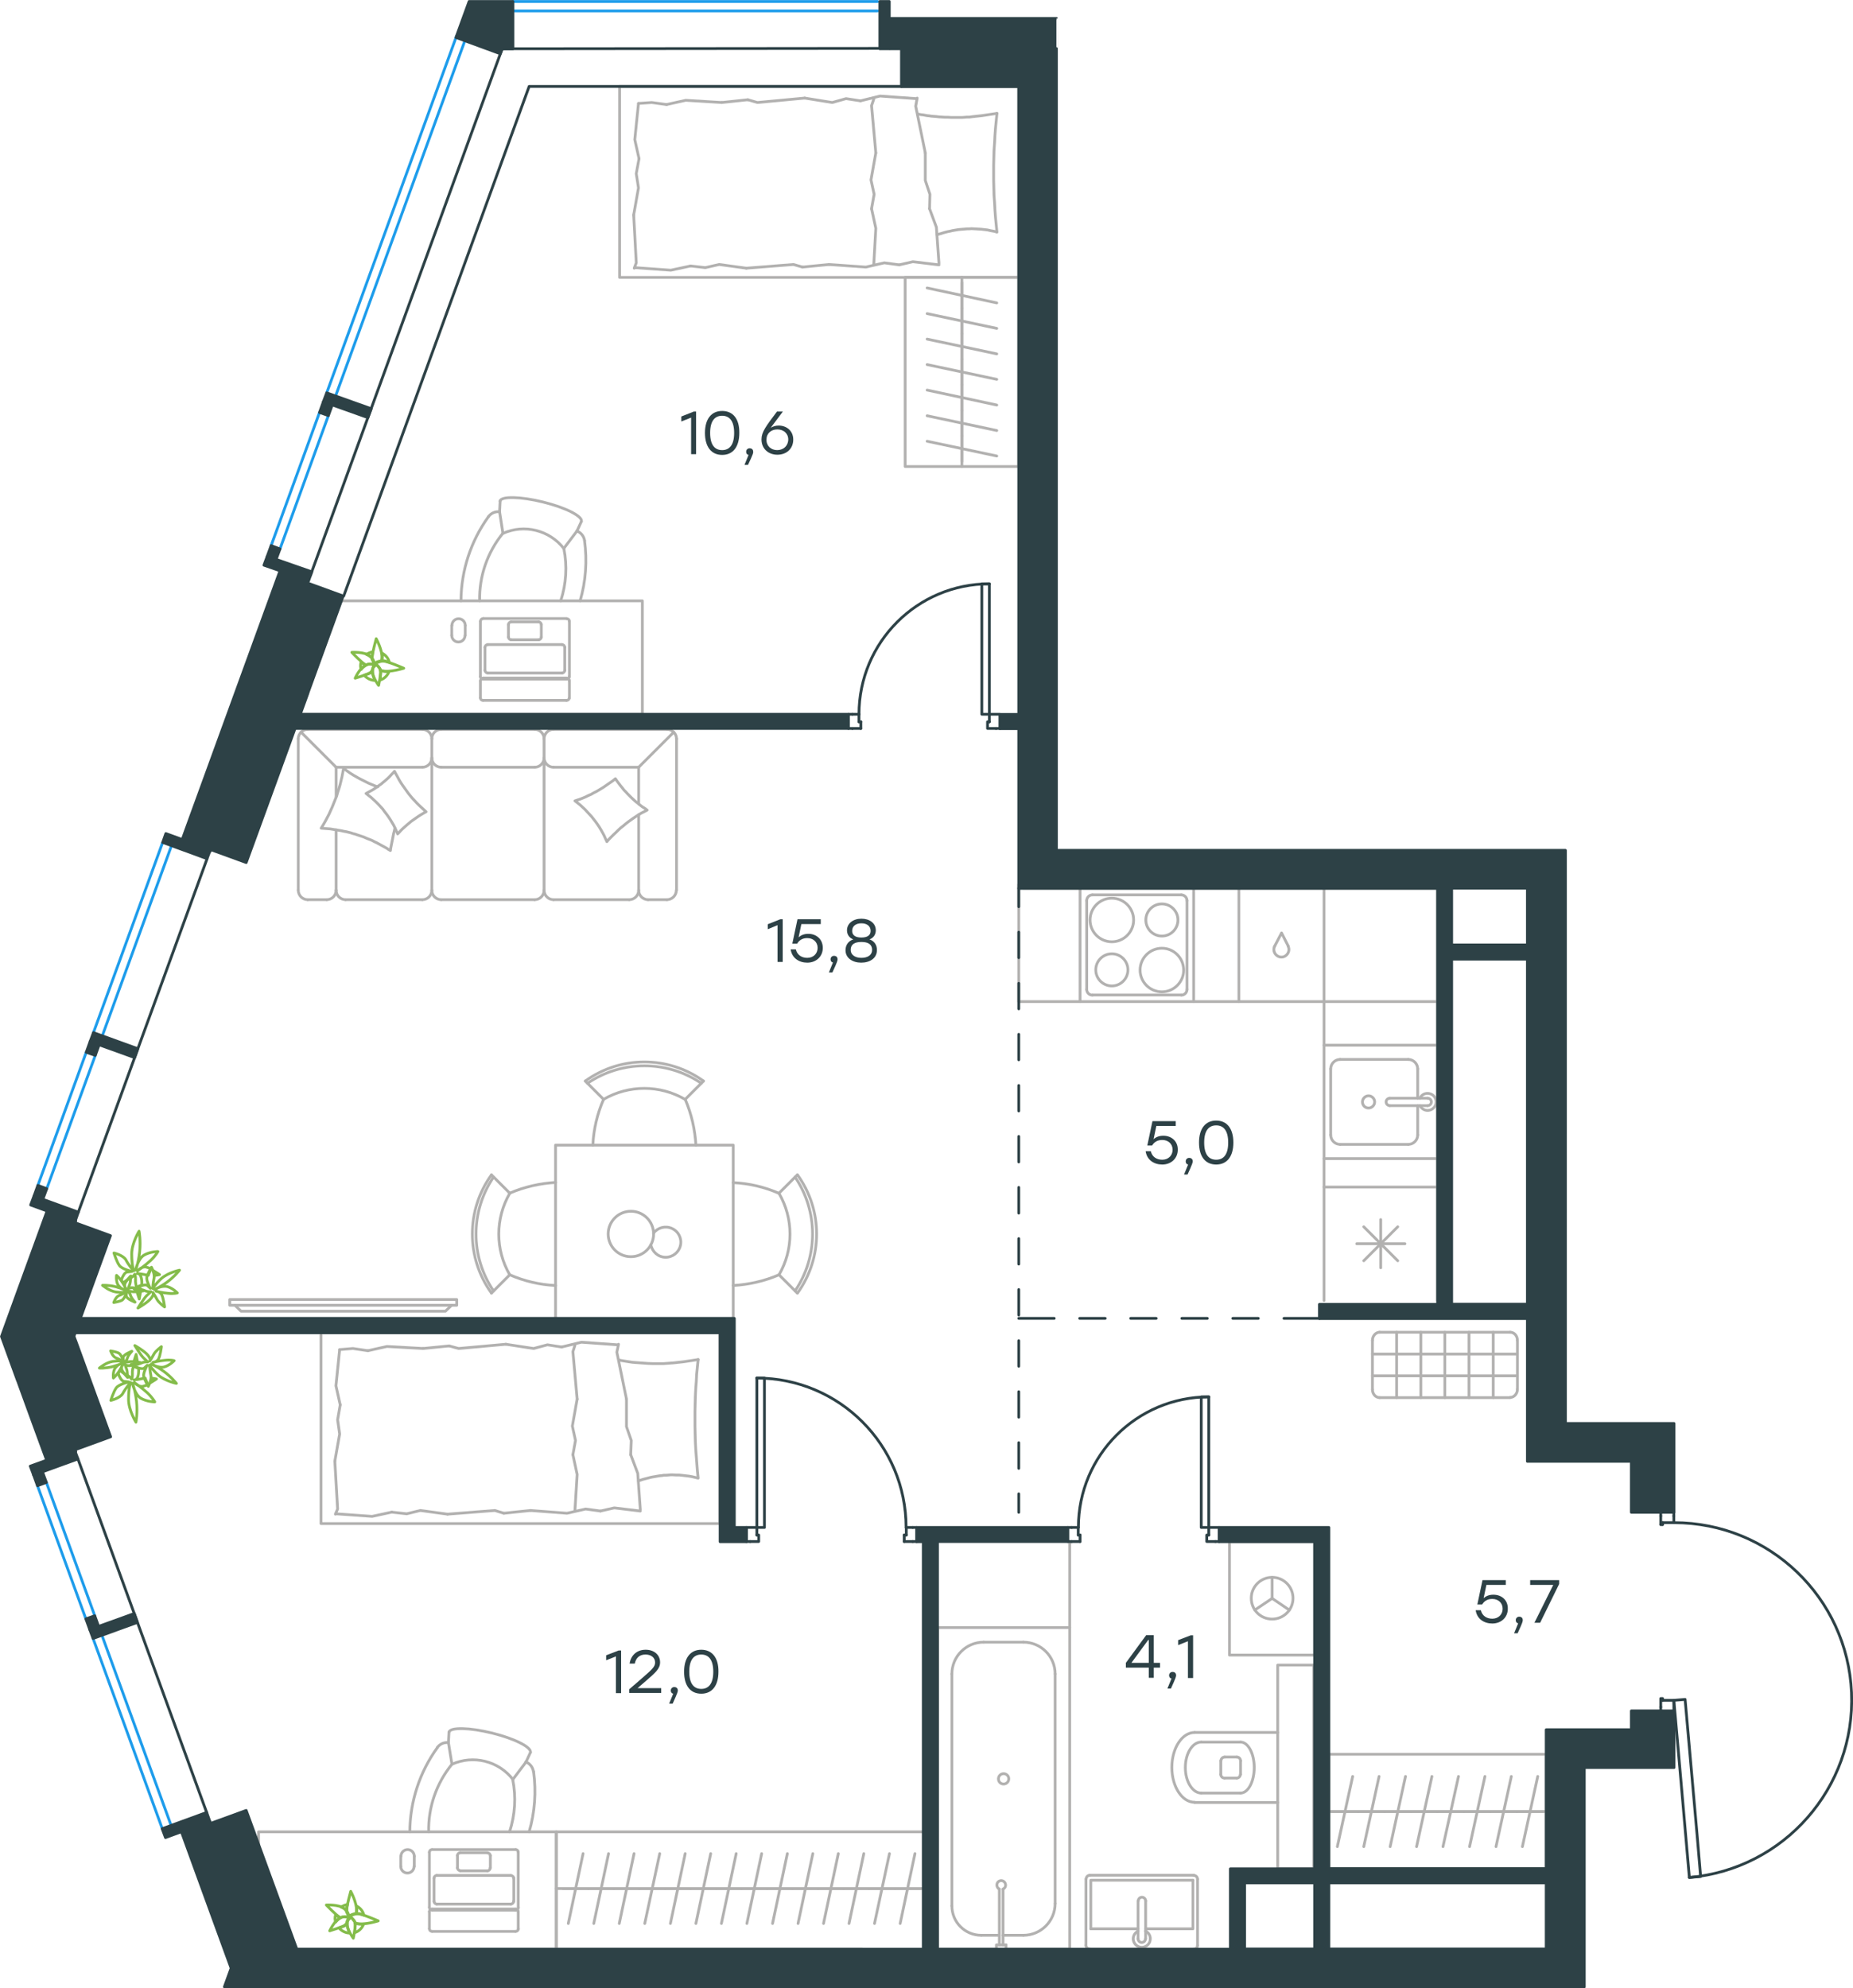 <?xml version="1.0" encoding="utf-8"?>
<!-- Generator: Adobe Illustrator 26.5.0, SVG Export Plug-In . SVG Version: 6.00 Build 0)  -->
<svg version="1.1" id="Слой_1" xmlns:xodm="http://www.corel.com/coreldraw/odm/2003"
	 xmlns="http://www.w3.org/2000/svg" xmlns:xlink="http://www.w3.org/1999/xlink" x="0px" y="0px" viewBox="0 0 1003.3 1076.5"
	 style="enable-background:new 0 0 1003.3 1076.5;" xml:space="preserve">
<style type="text/css">
	.st0{fill:none;stroke:#B2B1B0;stroke-width:1.5;stroke-linecap:round;stroke-linejoin:round;stroke-miterlimit:10;}
	.st1{fill:none;stroke:#84BC4A;stroke-width:1.5;stroke-linecap:round;stroke-linejoin:round;stroke-miterlimit:10;}
	.st2{fill:none;stroke:#2D4146;stroke-width:1.5;stroke-linecap:round;stroke-linejoin:round;stroke-miterlimit:10;}
	.st3{fill:none;stroke:#1D9CEB;stroke-width:1.5;stroke-linecap:round;stroke-linejoin:round;stroke-miterlimit:10;}
	
		.st4{fill-rule:evenodd;clip-rule:evenodd;fill:#2D4146;stroke:#2D4146;stroke-width:1.5;stroke-linecap:round;stroke-linejoin:round;stroke-miterlimit:10;}
	.st5{fill:#2D4146;}
</style>
<g id="Слой_x0020_1">
	<line class="st0" x1="579.2" y1="881.2" x2="579.2" y2="834.6"/>
	<polyline class="st0" points="698.1,871.7 688.8,865.4 679.4,871.7 	"/>
	<line class="st0" x1="688.8" y1="865.4" x2="688.8" y2="854.1"/>
	<path class="st0" d="M688.8,876.6c6.2,0,11.3-5,11.3-11.3c0-6.2-5-11.3-11.3-11.3c-6.2,0-11.3,5-11.3,11.3
		C677.5,871.6,682.5,876.6,688.8,876.6"/>
	<polyline class="st0" points="711.8,896.1 665.7,896.1 665.7,834.6 711.8,834.6 711.8,896.1 	"/>
	<path class="st0" d="M661,960.7c0,1.1,0.9,2,2,2"/>
	<path class="st0" d="M663.1,951.3c-1.1,0-2,0.9-2,2"/>
	<path class="st0" d="M669.6,962.7c1.1,0,2-0.9,2-2"/>
	<path class="st0" d="M671.7,953.3c0-1.1-0.9-2-2-2"/>
	<line class="st0" x1="669.6" y1="962.7" x2="663.1" y2="962.7"/>
	<line class="st0" x1="661" y1="960.7" x2="661" y2="953.3"/>
	<line class="st0" x1="663.1" y1="951.3" x2="669.6" y2="951.3"/>
	<line class="st0" x1="671.7" y1="953.3" x2="671.7" y2="960.7"/>
	<path class="st0" d="M671.7,970.8c4.1,0,7.4-6.2,7.4-13.8c0-7.6-3.3-13.8-7.4-13.8"/>
	<line class="st0" x1="650.4" y1="970.8" x2="671.7" y2="970.8"/>
	<path class="st0" d="M650.4,943.2c-4.8,0-8.6,6.2-8.6,13.8c0,7.6,3.9,13.8,8.6,13.8"/>
	<line class="st0" x1="650.4" y1="943.2" x2="671.7" y2="943.2"/>
	<path class="st0" d="M646.8,938c-6.8,0-12.3,8.5-12.3,18.9s5.5,18.9,12.3,18.9"/>
	<line class="st0" x1="646.8" y1="975.9" x2="691.8" y2="975.9"/>
	<line class="st0" x1="646.8" y1="938" x2="691.8" y2="938"/>
	<polyline class="st0" points="711.3,1011.8 691.8,1011.8 691.8,901.5 711.3,901.5 711.3,1011.8 	"/>
	<line class="st0" x1="616.2" y1="1044.3" x2="590.6" y2="1044.3"/>
	<polyline class="st0" points="620.3,1044.3 645.9,1044.3 645.9,1018 	"/>
	<polyline class="st0" points="645.9,1018 590.6,1018 590.6,1044.3 	"/>
	<path class="st0" d="M590.1,1015.3c-1.1,0-2,0.9-2,2"/>
	<path class="st0" d="M648.4,1017.4c0-1.1-0.9-2-2-2"/>
	<path class="st0" d="M588,1053.2c0,1.1,0.9,2,2,2"/>
	<path class="st0" d="M646.4,1055.3c1.1,0,2-0.9,2-2"/>
	<path class="st0" d="M620.3,1029.2c0-1.1-0.9-2-2-2s-2,0.9-2,2"/>
	<line class="st0" x1="616.2" y1="1049.7" x2="616.2" y2="1029.2"/>
	<path class="st0" d="M616.2,1049.7c0,1.1,0.9,2,2,2s2-0.9,2-2"/>
	<line class="st0" x1="620.3" y1="1049.7" x2="620.3" y2="1029.2"/>
	<path class="st0" d="M616.2,1045.5c-1.9,1-3,3.1-2.5,5.2c0.5,2.1,2.4,3.6,4.5,3.6s4.1-1.5,4.5-3.6c0.5-2.1-0.5-4.3-2.5-5.2"/>
	<line class="st0" x1="588" y1="1053.2" x2="588" y2="1017.4"/>
	<line class="st0" x1="590.1" y1="1015.3" x2="646.4" y2="1015.3"/>
	<line class="st0" x1="648.4" y1="1017.4" x2="648.4" y2="1053.2"/>
	<line class="st0" x1="646.4" y1="1055.3" x2="590.1" y2="1055.3"/>
	<line class="st0" x1="531.4" y1="1047.8" x2="541.1" y2="1047.8"/>
	<path class="st0" d="M543.1,1022.8c1-0.5,1.6-1.6,1.3-2.7c-0.2-1.1-1.2-1.9-2.3-1.9c-1.1,0-2.1,0.8-2.3,1.9
		c-0.2,1.1,0.3,2.2,1.3,2.7"/>
	<line class="st0" x1="541.1" y1="1053" x2="541.1" y2="1022.8"/>
	<line class="st0" x1="543.1" y1="1053" x2="543.1" y2="1022.8"/>
	<line class="st0" x1="544.7" y1="1053" x2="544.7" y2="1055.3"/>
	<polyline class="st0" points="544.7,1053 539.5,1053 539.5,1055.3 	"/>
	<path class="st0" d="M543.4,965.9c1.6,0,2.8-1.3,2.8-2.8c0-1.6-1.3-2.8-2.8-2.8c-1.6,0-2.8,1.3-2.8,2.8
		C540.6,964.7,541.8,965.9,543.4,965.9"/>
	<path class="st0" d="M515.4,1031.9c0,8.8,7.1,15.9,15.9,15.9"/>
	<path class="st0" d="M554.1,1047.8c9.5,0,17.2-7.7,17.2-17.2"/>
	<path class="st0" d="M532.6,889.1c-9.5,0-17.2,7.7-17.2,17.2"/>
	<path class="st0" d="M571.3,906.3c0-9.5-7.7-17.2-17.2-17.2"/>
	<line class="st0" x1="554.1" y1="1047.8" x2="543.1" y2="1047.8"/>
	<line class="st0" x1="515.4" y1="1031.9" x2="515.4" y2="906.3"/>
	<line class="st0" x1="532.6" y1="889.1" x2="554.1" y2="889.1"/>
	<line class="st0" x1="571.3" y1="906.3" x2="571.3" y2="1030.6"/>
	<polyline class="st0" points="579.2,1055.3 507.6,1055.3 507.6,881.2 579.2,881.2 579.2,1055.3 	"/>
	<line class="st0" x1="835.6" y1="980.8" x2="821.3" y2="980.8"/>
	<line class="st0" x1="824.3" y1="999.8" x2="832.6" y2="961.8"/>
	<line class="st0" x1="821.3" y1="980.8" x2="807" y2="980.8"/>
	<line class="st0" x1="810" y1="999.8" x2="818.3" y2="961.8"/>
	<line class="st0" x1="837.2" y1="980.8" x2="719.5" y2="980.8"/>
	<line class="st0" x1="807" y1="980.8" x2="792.7" y2="980.8"/>
	<line class="st0" x1="795.7" y1="999.8" x2="804" y2="961.8"/>
	<line class="st0" x1="792.7" y1="980.8" x2="778.3" y2="980.8"/>
	<line class="st0" x1="781.3" y1="999.8" x2="789.7" y2="961.8"/>
	<line class="st0" x1="778.3" y1="980.8" x2="764" y2="980.8"/>
	<line class="st0" x1="767" y1="999.8" x2="775.3" y2="961.8"/>
	<line class="st0" x1="764" y1="980.8" x2="749.7" y2="980.8"/>
	<line class="st0" x1="752.7" y1="999.8" x2="761" y2="961.8"/>
	<line class="st0" x1="749.7" y1="980.8" x2="735.4" y2="980.8"/>
	<line class="st0" x1="738.4" y1="999.8" x2="746.7" y2="961.8"/>
	<line class="st0" x1="735.4" y1="980.8" x2="721.1" y2="980.8"/>
	<line class="st0" x1="724.1" y1="999.8" x2="732.4" y2="961.8"/>
	<polyline class="st0" points="719.5,1011.8 719.5,949.8 837.2,949.8 837.2,1011.8 719.5,1011.8 	"/>
	<path class="st0" d="M379.7,586.5c-18.6-12.6-43-12.6-61.6,0"/>
	<path class="st0" d="M430.5,698.9c12.6-18.6,12.6-43,0-61.6"/>
	<path class="st0" d="M267.2,637.3c-12.6,18.6-12.6,43,0,61.6"/>
	<path class="st0" d="M352.4,673.9c0.7,3.8,3.9,6.7,7.8,6.8c3.9,0.1,7.3-2.5,8.2-6.3c0.9-3.8-1-7.7-4.6-9.3c-3.5-1.6-7.7-0.5-10,2.6
		"/>
	<path class="st0" d="M353.9,668.1c0-6.8-5.5-12.3-12.3-12.3s-12.3,5.5-12.3,12.3c0,6.8,5.5,12.3,12.3,12.3S353.9,674.9,353.9,668.1
		"/>
	<path class="st0" d="M380.9,585.3c-19.1-13.8-44.9-13.8-64,0"/>
	<line class="st0" x1="326.8" y1="595.2" x2="316.9" y2="585.3"/>
	<line class="st0" x1="371" y1="595.2" x2="380.9" y2="585.3"/>
	<path class="st0" d="M370.9,595.2c-13.6-7.9-30.5-7.9-44.1,0"/>
	<path class="st0" d="M376.8,620c-0.5-8.5-2.4-16.9-5.8-24.8"/>
	<path class="st0" d="M326.8,595.2c-3.4,7.8-5.4,16.2-5.8,24.8"/>
	<path class="st0" d="M431.8,700.1c13.8-19.1,13.8-44.9,0-64"/>
	<line class="st0" x1="421.8" y1="646" x2="431.7" y2="636.1"/>
	<line class="st0" x1="421.8" y1="690.2" x2="431.7" y2="700.1"/>
	<path class="st0" d="M421.8,690.2c7.9-13.6,7.9-30.5,0-44.1"/>
	<path class="st0" d="M397,696c8.5-0.5,16.9-2.4,24.8-5.8"/>
	<path class="st0" d="M421.8,646.1c-7.8-3.4-16.2-5.4-24.8-5.8"/>
	<path class="st0" d="M266.1,636.1c-13.8,19.1-13.8,44.9,0,64"/>
	<line class="st0" x1="276" y1="646" x2="266.1" y2="636.1"/>
	<line class="st0" x1="276" y1="690.2" x2="266.1" y2="700.1"/>
	<path class="st0" d="M276,646.1c-7.9,13.6-7.9,30.5,0,44.1"/>
	<path class="st0" d="M276,690.2c7.8,3.4,16.2,5.4,24.8,5.8"/>
	<path class="st0" d="M300.8,640.2c-8.5,0.5-16.9,2.4-24.8,5.8"/>
	<polyline class="st0" points="397,620 397,716.2 300.8,716.2 300.8,620 397,620 	"/>
	<line class="st0" x1="738.4" y1="682.6" x2="756.8" y2="664.2"/>
	<line class="st0" x1="756.8" y1="682.6" x2="738.4" y2="664.2"/>
	<line class="st0" x1="734.6" y1="673.4" x2="760.7" y2="673.4"/>
	<line class="st0" x1="747.6" y1="686.4" x2="747.6" y2="660.3"/>
	<polyline class="st0" points="716.9,704.1 716.9,642.7 778.3,642.7 778.3,704.1 	"/>
	<path class="st0" d="M690.1,512.4c-0.8,1.7-0.3,3.7,1.2,4.9c1.5,1.2,3.6,1.2,5,0c1.5-1.2,2-3.2,1.2-4.9"/>
	<polyline class="st0" points="697.6,512.4 693.9,505.1 690.1,512.4 	"/>
	<polyline class="st0" points="716.9,480.9 716.9,542.3 670.8,542.3 670.8,480.9 716.9,480.9 	"/>
	<line class="st0" x1="767.6" y1="614.5" x2="767.6" y2="598.6"/>
	<path class="st0" d="M741,599.9c1.8,0,3.3-1.5,3.3-3.3s-1.5-3.3-3.3-3.3s-3.3,1.5-3.3,3.3S739.1,599.9,741,599.9"/>
	<path class="st0" d="M752.5,594.6c-1.1,0-2,0.9-2,2s0.9,2,2,2"/>
	<line class="st0" x1="773" y1="598.6" x2="752.5" y2="598.6"/>
	<path class="st0" d="M773,598.6c1.1,0,2-0.9,2-2s-0.9-2-2-2"/>
	<line class="st0" x1="773" y1="594.6" x2="752.5" y2="594.6"/>
	<path class="st0" d="M768.8,598.6c1,1.9,3.1,3,5.2,2.5c2.1-0.5,3.6-2.4,3.6-4.5s-1.5-4.1-3.6-4.5c-2.1-0.5-4.3,0.5-5.2,2.5"/>
	<path class="st0" d="M762.5,619.6c2.8,0,5.1-2.3,5.1-5.1"/>
	<path class="st0" d="M767.6,578.7c0-2.8-2.3-5.1-5.1-5.1"/>
	<path class="st0" d="M720.5,614.5c0,2.8,2.3,5.1,5.1,5.1"/>
	<path class="st0" d="M725.6,573.6c-2.8,0-5.1,2.3-5.1,5.1"/>
	<line class="st0" x1="762.5" y1="619.6" x2="725.6" y2="619.6"/>
	<line class="st0" x1="720.5" y1="614.5" x2="720.5" y2="578.7"/>
	<line class="st0" x1="725.6" y1="573.6" x2="762.5" y2="573.6"/>
	<line class="st0" x1="767.6" y1="578.7" x2="767.6" y2="594.6"/>
	<polyline class="st0" points="778.3,627.3 716.9,627.3 716.9,565.9 778.3,565.9 778.3,627.3 	"/>
	<path class="st0" d="M629.1,513.4c-6.5,0-11.8,5.3-11.8,11.8c0,6.5,5.3,11.8,11.8,11.8c6.5,0,11.8-5.3,11.8-11.8
		C640.8,518.6,635.6,513.4,629.1,513.4"/>
	<path class="st0" d="M629.1,489.4c-4.8,0-8.7,3.9-8.7,8.7c0,4.8,3.9,8.7,8.7,8.7c4.8,0,8.7-3.9,8.7-8.7
		C637.8,493.3,633.9,489.4,629.1,489.4"/>
	<path class="st0" d="M602,486.3c-6.5,0-11.8,5.3-11.8,11.8c0,6.5,5.3,11.8,11.8,11.8c6.5,0,11.8-5.3,11.8-11.8
		C613.8,491.6,608.5,486.3,602,486.3"/>
	<path class="st0" d="M602,516.4c-4.8,0-8.7,3.9-8.7,8.7s3.9,8.7,8.7,8.7c4.8,0,8.7-3.9,8.7-8.7S606.8,516.4,602,516.4"/>
	<path class="st0" d="M642.7,487.6c0-1.7-1.4-3.1-3.1-3.1"/>
	<path class="st0" d="M639.6,538.8c1.7,0,3.1-1.4,3.1-3.1"/>
	<path class="st0" d="M591.5,484.5c-1.7,0-3.1,1.4-3.1,3.1"/>
	<path class="st0" d="M588.4,535.7c0,1.7,1.4,3.1,3.1,3.1"/>
	<line class="st0" x1="642.7" y1="487.6" x2="642.7" y2="535.7"/>
	<line class="st0" x1="591.5" y1="484.5" x2="639.6" y2="484.5"/>
	<line class="st0" x1="588.4" y1="535.7" x2="588.4" y2="487.6"/>
	<line class="st0" x1="639.6" y1="538.7" x2="591.5" y2="538.7"/>
	<polyline class="st0" points="584.8,480.9 646.3,480.9 646.3,542.3 584.8,542.3 584.8,480.9 	"/>
	<line class="st0" x1="716.9" y1="642.7" x2="716.9" y2="627.3"/>
	<line class="st0" x1="716.9" y1="565.9" x2="716.9" y2="542.3"/>
	<line class="st0" x1="670.8" y1="542.3" x2="646.3" y2="542.3"/>
	<polyline class="st0" points="584.8,542.3 551.6,542.3 551.6,478.9 	"/>
	<line class="st0" x1="778.3" y1="642.7" x2="778.3" y2="627.3"/>
	<line class="st0" x1="778.3" y1="565.9" x2="778.3" y2="480.9"/>
	<line class="st0" x1="670.8" y1="480.9" x2="646.3" y2="480.9"/>
	<line class="st0" x1="584.8" y1="480.9" x2="554.1" y2="480.9"/>
	<line class="st0" x1="716.9" y1="480.9" x2="778.3" y2="480.9"/>
	<line class="st0" x1="716.9" y1="542.3" x2="778.3" y2="542.3"/>
	<line class="st0" x1="345.8" y1="415.4" x2="345.8" y2="435.3"/>
	<polyline class="st0" points="328.6,455.7 328.2,454.8 327.8,454 327.1,452.4 326.3,450.9 325.4,449.3 324.5,447.8 323.5,446.3 
		322.5,444.9 321.4,443.5 320.3,442.1 319.1,440.8 317.9,439.5 316.7,438.2 315.4,437 314.1,435.8 312.7,434.7 311.3,433.6 
		312.8,433.1 314.3,432.6 315.8,432 317.2,431.4 318.6,430.7 320,430.1 321.4,429.3 322.8,428.6 324.2,427.8 325.5,427 326.8,426.2 
		328.1,425.3 329.4,424.4 330.7,423.5 332,422.6 333.2,421.6 334.1,422.9 335,424.1 335.9,425.3 336.9,426.5 337.8,427.7 
		338.9,428.8 339.9,429.9 341,431 342,432 343.2,433.1 344.3,434.1 345.5,435 346.7,436 347.9,436.9 349.2,437.7 350.4,438.6 
		348.9,439.4 347.3,440.2 345.8,441.1 344.4,442 342.9,443 341.5,444 340.1,445 338.7,446.1 337.4,447.2 336,448.3 334.7,449.5 
		333.5,450.7 332.2,451.9 331,453.1 329.7,454.4 328.6,455.7 	"/>
	<line class="st0" x1="182" y1="415.4" x2="182" y2="431.3"/>
	<polyline class="st0" points="213.8,448.4 213.5,449.9 213.1,451.4 212.5,454.5 212.2,456 211.9,457.5 211.6,459 211.4,460.5 
		210.3,459.9 209.3,459.2 208.2,458.6 207.1,458 206,457.4 204.9,456.8 203.8,456.2 202.7,455.7 201.6,455.1 200.4,454.6 
		199.3,454.2 198.1,453.7 197,453.2 195.8,452.8 194.6,452.4 193.4,452 192.3,451.6 191.1,451.3 189.9,450.9 188.7,450.6 
		187.5,450.3 186.3,450.1 185,449.8 183.8,449.6 182.6,449.4 181.3,449.2 180.1,449 178.9,448.8 177.6,448.7 176.4,448.6 
		175.1,448.5 173.9,448.4 175,446.6 176.1,444.7 177.1,442.8 178.1,440.9 179,438.9 179.9,436.9 180.7,434.9 181.5,432.9 
		182.3,430.9 182.9,428.8 183.6,426.7 184.2,424.6 184.7,422.5 185.2,420.4 185.6,418.2 186,416.1 187.1,416.8 188.2,417.6 
		189.3,418.4 190.4,419.1 191.5,419.8 192.6,420.4 193.8,421.1 194.9,421.7 196.1,422.3 197.3,422.9 198.5,423.5 199.7,424.1 
		200.9,424.6 202.1,425.1 203.3,425.6 204.6,426 	"/>
	<polyline class="st0" points="215.3,451.5 215,450.7 214.6,449.9 213.9,448.3 213.1,446.7 212.2,445.2 211.3,443.7 210.3,442.2 
		209.3,440.8 208.2,439.4 207.2,438 206,436.7 204.8,435.4 203.6,434.2 202.3,433 201,431.8 199.6,430.7 198.2,429.6 199.3,429 
		200.4,428.4 201.5,427.8 202.5,427.2 203.5,426.5 204.5,425.8 205.5,425.1 206.5,424.4 207.4,423.6 208.4,422.8 209.3,422 
		210.2,421.2 211.1,420.3 211.9,419.4 212.8,418.5 213.6,417.6 214.4,419.1 215.3,420.7 216.1,422.2 217,423.7 218,425.2 219,426.6 
		220,428 221,429.4 222.1,430.8 223.2,432.1 224.4,433.4 225.6,434.7 226.8,435.9 228.1,437.1 229.4,438.3 230.7,439.5 229.6,440.1 
		228.6,440.7 227.6,441.3 226.5,442 225.5,442.7 224.5,443.4 223.5,444.1 222.5,444.8 221.6,445.6 220.6,446.4 219.7,447.2 
		218.8,448 217.9,448.8 217,449.7 216.2,450.6 215.3,451.5 	"/>
	<line class="st0" x1="345.8" y1="415.4" x2="364.8" y2="396.4"/>
	<line class="st0" x1="182" y1="415.4" x2="163" y2="396.4"/>
	<line class="st0" x1="228.7" y1="394.9" x2="166.6" y2="394.9"/>
	<line class="st0" x1="228.7" y1="415.4" x2="182" y2="415.4"/>
	<line class="st0" x1="299.7" y1="394.9" x2="361.1" y2="394.9"/>
	<line class="st0" x1="238.9" y1="394.9" x2="289.5" y2="394.9"/>
	<line class="st0" x1="289.5" y1="415.4" x2="238.9" y2="415.4"/>
	<line class="st0" x1="345.8" y1="415.4" x2="299.7" y2="415.4"/>
	<path class="st0" d="M299.7,394.9c-2.8,0-5.1,2.3-5.1,5.1"/>
	<path class="st0" d="M294.6,400c0-2.8-2.3-5.1-5.1-5.1"/>
	<path class="st0" d="M238.9,394.9c-2.8,0-5.1,2.3-5.1,5.1"/>
	<path class="st0" d="M233.8,400c0-2.8-2.3-5.1-5.1-5.1"/>
	<path class="st0" d="M294.6,410.3c0,2.8,2.3,5.1,5.1,5.1"/>
	<path class="st0" d="M289.5,415.4c2.8,0,5.1-2.3,5.1-5.1"/>
	<path class="st0" d="M233.8,410.3c0,2.8,2.3,5.1,5.1,5.1"/>
	<path class="st0" d="M228.7,415.4c2.8,0,5.1-2.3,5.1-5.1"/>
	<line class="st0" x1="299.7" y1="487.1" x2="340.7" y2="487.1"/>
	<line class="st0" x1="238.9" y1="487.1" x2="289.5" y2="487.1"/>
	<line class="st0" x1="187.1" y1="487.1" x2="228.7" y2="487.1"/>
	<path class="st0" d="M340.7,487.1c2.8,0,5.1-2.3,5.1-5.1"/>
	<path class="st0" d="M294.6,482c0,2.8,2.3,5.1,5.1,5.1"/>
	<path class="st0" d="M289.5,487.1c2.8,0,5.1-2.3,5.1-5.1"/>
	<path class="st0" d="M233.8,482c0,2.8,2.3,5.1,5.1,5.1"/>
	<path class="st0" d="M228.7,487.1c2.8,0,5.1-2.3,5.1-5.1"/>
	<path class="st0" d="M182,482c0,2.8,2.3,5.1,5.1,5.1"/>
	<path class="st0" d="M345.8,482c0,2.8,2.3,5.1,5.1,5.1"/>
	<path class="st0" d="M361.1,487.1c2.8,0,5.1-2.3,5.1-5.1"/>
	<path class="st0" d="M366.3,400c0-2.8-2.3-5.1-5.1-5.1"/>
	<path class="st0" d="M166.6,394.9c-2.8,0-5.1,2.3-5.1,5.1"/>
	<path class="st0" d="M176.9,487.1c2.8,0,5.1-2.3,5.1-5.1"/>
	<path class="st0" d="M161.5,482c0,2.8,2.3,5.1,5.1,5.1"/>
	<line class="st0" x1="294.6" y1="400" x2="294.6" y2="481.9"/>
	<line class="st0" x1="233.8" y1="400" x2="233.8" y2="481.9"/>
	<line class="st0" x1="366.3" y1="400" x2="366.3" y2="481.9"/>
	<line class="st0" x1="361.1" y1="487.1" x2="350.9" y2="487.1"/>
	<line class="st0" x1="345.8" y1="481.9" x2="345.8" y2="441.1"/>
	<line class="st0" x1="161.5" y1="400" x2="161.5" y2="481.9"/>
	<line class="st0" x1="166.6" y1="487.1" x2="176.9" y2="487.1"/>
	<line class="st0" x1="182" y1="481.9" x2="182" y2="449.3"/>
	<polyline class="st0" points="162.6,386.7 184.6,325.3 347.8,325.3 347.8,386.7 162.6,386.7 	"/>
	<polyline class="st0" points="539.8,61.4 537.1,61.8 534.4,62.2 531.7,62.6 529,62.9 526.3,63.2 525,63.4 523.6,63.4 522.3,63.5 
		520.9,63.6 519.6,63.6 518.3,63.6 516.7,63.6 515,63.6 513.4,63.5 511.8,63.5 510.2,63.4 508.5,63.3 506.9,63.1 505.4,63 
		504.2,62.9 503.1,62.7 502,62.6 500.9,62.4 499.9,62.2 498.8,62.1 497.8,61.9 496.8,61.7 	"/>
	<polyline class="st0" points="507.4,127.1 508.6,126.7 509.7,126.4 510.9,126 512,125.7 513.2,125.4 514.3,125.2 515.5,124.9 
		516.6,124.7 517.8,124.5 519,124.3 520.1,124.2 521.3,124.1 522.5,124 523.7,123.9 524.8,123.9 526,123.8 527.8,123.9 529.5,124 
		531.3,124.1 533,124.3 534.7,124.5 536.4,124.9 538.1,125.2 538.9,125.4 539.8,125.7 539.4,121.7 539,117.7 538.7,113.7 
		538.5,109.7 538.2,105.7 538.1,101.6 538,97.6 538,93.5 538,89.5 538.1,85.5 538.2,81.5 538.5,77.4 538.7,73.4 539,69.4 
		539.4,65.4 539.8,61.4 	"/>
	<polyline class="st0" points="503.3,113 507,123 508.4,142.6 	"/>
	<polyline class="st0" points="496.6,53.1 495.8,57.5 501,82.8 	"/>
	<polyline class="st0" points="501,82.8 501,97.7 503.5,105.2 503.3,113 	"/>
	<polyline class="st0" points="508.4,143.4 494.3,141.7 486.9,143.4 	"/>
	<polyline class="st0" points="346,85.9 343.7,75.6 345.7,56 	"/>
	<polyline class="st0" points="343.4,145.2 344.5,142.3 343.1,116.4 	"/>
	<polyline class="st0" points="343.1,116.4 345.7,101.7 344.5,94 346,85.9 	"/>
	<polyline class="st0" points="360.9,56.6 371.3,54.3 390.8,55.5 	"/>
	<polyline class="st0" points="345.7,56 352.9,55.5 360.9,56.6 	"/>
	<polyline class="st0" points="465.9,54.6 476.5,52 496.1,53.4 	"/>
	<polyline class="st0" points="404.9,54 410.1,55.5 435.7,53.1 	"/>
	<polyline class="st0" points="435.7,53.1 450.6,55.5 458.1,53.4 465.9,54.6 	"/>
	<line class="st0" x1="390.8" y1="55.5" x2="404.9" y2="54"/>
	<polyline class="st0" points="486.9,143.4 478.8,142.3 468.8,144.6 448.9,143.2 	"/>
	<polyline class="st0" points="373.9,144 363.2,146.3 343.7,144.9 	"/>
	<polyline class="st0" points="434.5,144.6 429.6,143.2 404.1,145.2 	"/>
	<polyline class="st0" points="404.1,145.2 389.4,143.2 381.9,144.9 373.9,144 	"/>
	<line class="st0" x1="448.9" y1="143.2" x2="434.5" y2="144.6"/>
	<polyline class="st0" points="471.9,113 474.2,123.6 473.1,143.2 	"/>
	<polyline class="st0" points="473.1,53.7 471.9,57.2 474.2,82.8 	"/>
	<polyline class="st0" points="474.2,82.8 471.6,97.4 473.3,105.2 471.9,113 	"/>
	<polyline class="st0" points="551.6,150.2 335.5,150.2 335.5,46.8 551.6,46.8 551.6,150.2 	"/>
	<line class="st0" x1="520.8" y1="153" x2="520.8" y2="166.9"/>
	<line class="st0" x1="539.7" y1="164" x2="502" y2="155.9"/>
	<line class="st0" x1="520.8" y1="150.2" x2="520.8" y2="252.6"/>
	<line class="st0" x1="520.8" y1="166.9" x2="520.8" y2="180.7"/>
	<line class="st0" x1="539.7" y1="177.8" x2="502" y2="169.8"/>
	<line class="st0" x1="520.8" y1="180.7" x2="520.8" y2="194.5"/>
	<line class="st0" x1="539.7" y1="191.6" x2="502" y2="183.6"/>
	<line class="st0" x1="520.8" y1="194.5" x2="520.8" y2="208.3"/>
	<line class="st0" x1="539.7" y1="205.4" x2="502" y2="197.4"/>
	<line class="st0" x1="520.8" y1="208.3" x2="520.8" y2="222.2"/>
	<line class="st0" x1="539.7" y1="219.3" x2="502" y2="211.2"/>
	<line class="st0" x1="520.8" y1="222.2" x2="520.8" y2="236"/>
	<line class="st0" x1="539.7" y1="233.1" x2="502" y2="225.1"/>
	<line class="st0" x1="520.8" y1="236" x2="520.8" y2="249.8"/>
	<line class="st0" x1="539.7" y1="246.9" x2="502" y2="238.9"/>
	<polyline class="st0" points="551.6,252.6 490.1,252.6 490.1,150.2 551.6,150.2 551.6,252.6 	"/>
	<path class="st1" d="M190.1,1038.1c0,0-2.1,0.7-2.1,3.8c0,3.1,3.3,7.5,3.3,7.5s1.4-6.6,1-8.2
		C192.2,1039.8,190.1,1038.1,190.1,1038.1L190.1,1038.1z"/>
	<path class="st1" d="M188.7,1038.2c0,0,0.7-2.6-2.3-4.9c-3-2.3-9.7-1.9-9.7-1.9s5.6,5.9,7.3,6.6c0.2,0,0.3,0.2,0.5,0.2
		C186.4,1037.4,187.8,1037.7,188.7,1038.2L188.7,1038.2z"/>
	<path class="st1" d="M183.5,1043.8c1.4,1.6,3.6,2.8,5.9,2.8l0,0c-0.7-1.4-1.4-3-1.4-4.5c0-0.3,0-0.5,0-0.9
		c-0.3,0.5-0.5,0.9-0.9,1.2C186.6,1042.8,185,1043.3,183.5,1043.8L183.5,1043.8z M181.7,1036.7c-0.2,0.7-0.3,1.4-0.3,2.1
		c0,0.5,0.2,1.4,0.3,1.9c0.7-0.9,1.6-1.7,2.6-2.3l0,0c-0.2,0-0.3-0.2-0.5-0.2C183.5,1038.1,182.6,1037.4,181.7,1036.7L181.7,1036.7z
		 M192.1,1041.2c0,0.2,0,0.2,0.2,0.3c0.2,0.7-0.2,3-0.3,4.9c2.3-0.7,4-2.4,4.9-4.7c-1.2,0.2-2.6,0-3.6-0.2
		C192.8,1041.2,192.5,1041.2,192.1,1041.2L192.1,1041.2z M189,1038.9L189,1038.9L189,1038.9z M188.7,1037c0,0.2,0,0.2,0,0.3h0.2
		L188.7,1037z M188.2,1031.1c-1.2,0.2-2.4,0.7-3.5,1.4c0.5,0.3,1.2,0.5,1.7,0.9c0.5,0.5,1.2,0.9,1.4,1.4c0-0.2,0-0.3,0-0.5
		C187.8,1033.7,187.8,1032.5,188.2,1031.1z M197,1036.9c-0.5-2.3-2.1-4-4-5c0.2,0.9,0.2,1.7,0.2,2.4c0,0.7-0.2,1.4-0.3,1.7
		c0.3,0,0.7,0,1,0C194.4,1036,195.6,1036.3,197,1036.9L197,1036.9z"/>
	<path class="st1" d="M192.7,1036c0.2-0.5,0.3-1,0.3-1.7c0.3-4-3.1-10.3-3.1-10.3s-2.3,8.3-2.3,10.6c0,0.2,0,0.3,0,0.5
		c0.5,0.9,0.9,1.6,0.9,2.3l0.2,0.2C189.5,1036.9,191.3,1036.2,192.7,1036z"/>
	<path class="st1" d="M188.7,1038.2c0.3,0.2,0.5,0.3,0.5,0.3s0,0.2-0.2,0.3l0,0c0.5-0.5,1-0.7,1-0.7s1.7,1.4,2.3,3
		c0.3,0.2,0.5,0.2,0.7,0.3c4.3,1,11.8-1.4,11.8-1.4s-8.7-3.8-10.9-3.8c-1.7-0.2-4,1-4.9,1.4C188.7,1037.9,188.7,1038.2,188.7,1038.2
		z"/>
	<path class="st1" d="M189,1038.6c0,0-1.7-1.7-4.9-0.2c-3.1,1.6-5.6,7-5.6,7s7-2.1,8.3-3.1c0.3-0.3,0.7-0.7,0.9-1.2
		c0.2-1,0.5-1.7,0.9-2.3C189,1038.6,189,1038.6,189,1038.6z"/>
	<polyline class="st0" points="378,736.1 375.4,736.5 372.7,736.9 370,737.3 367.3,737.6 364.6,737.9 363.2,738 361.9,738.1 
		360.5,738.2 359.2,738.3 357.9,738.3 356.5,738.3 355.1,738.3 353.7,738.3 350.9,738.2 349.5,738.1 348.1,738 346.7,737.9 
		345.4,737.8 344,737.7 342.6,737.6 341.3,737.4 340,737.2 338.7,737 337.5,736.8 336.3,736.6 335.1,736.3 	"/>
	<polyline class="st0" points="345.7,801.8 346.8,801.4 348,801 349.1,800.7 350.3,800.4 351.4,800.1 352.6,799.8 353.7,799.6 
		354.9,799.4 356,799.2 357.2,799 358.4,798.9 359.5,798.7 360.7,798.7 361.9,798.6 363.1,798.5 364.3,798.5 366.1,798.6 
		367.8,798.6 369.6,798.8 371.3,799 373,799.2 374.7,799.5 376.4,799.9 377.2,800.1 378,800.3 377.6,796.3 377.3,792.4 377,788.4 
		376.7,784.4 376.5,780.4 376.4,776.3 376.3,772.3 376.3,768.2 376.3,764.2 376.4,760.2 376.5,756.1 376.7,752.1 377,748.1 
		377.2,744.1 377.6,740.1 378,736.1 	"/>
	<polyline class="st0" points="341.5,787.6 345.3,797.7 346.7,817.3 	"/>
	<polyline class="st0" points="334.9,727.8 334,732.1 339.2,757.5 	"/>
	<polyline class="st0" points="339.2,757.5 339.2,772.4 341.8,779.9 341.5,787.6 	"/>
	<polyline class="st0" points="346.7,818.1 332.6,816.4 325.1,818.1 	"/>
	<polyline class="st0" points="184.2,760.6 181.9,750.3 183.9,730.7 	"/>
	<polyline class="st0" points="181.6,819.8 182.8,817 181.3,791.1 	"/>
	<polyline class="st0" points="181.3,791.1 183.9,776.4 182.8,768.7 184.2,760.6 	"/>
	<polyline class="st0" points="199.2,731.3 209.5,729 229.1,730.1 	"/>
	<polyline class="st0" points="183.9,730.7 191.1,730.1 199.2,731.3 	"/>
	<polyline class="st0" points="304.1,729.3 314.8,726.7 334.3,728.1 	"/>
	<polyline class="st0" points="243.2,728.7 248.3,730.1 273.9,727.8 	"/>
	<polyline class="st0" points="273.9,727.8 288.9,730.1 296.4,728.1 304.1,729.3 	"/>
	<line class="st0" x1="229.1" y1="730.1" x2="243.2" y2="728.7"/>
	<polyline class="st0" points="325.1,818.1 317.1,817 307,819.3 287.2,817.8 	"/>
	<polyline class="st0" points="212.1,818.7 201.5,821 181.9,819.6 	"/>
	<polyline class="st0" points="272.8,819.3 267.9,817.8 242.3,819.8 	"/>
	<polyline class="st0" points="242.3,819.8 227.6,817.8 220.2,819.6 212.1,818.7 	"/>
	<line class="st0" x1="287.2" y1="817.8" x2="272.8" y2="819.3"/>
	<polyline class="st0" points="310.2,787.6 312.5,798.3 311.3,817.8 	"/>
	<polyline class="st0" points="311.3,728.4 310.2,731.8 312.5,757.5 	"/>
	<polyline class="st0" points="312.5,757.5 309.9,772.1 311.6,779.9 310.2,787.6 	"/>
	<polyline class="st0" points="389.8,824.9 173.8,824.9 173.8,721.5 389.8,721.5 389.8,824.9 	"/>
	<path class="st0" d="M275.9,991.8c3-9.2,3.6-18.9,1.7-28.4"/>
	<path class="st0" d="M288.8,959.1c-0.3-2.3-1.9-4.3-4.1-5.2"/>
	<path class="st0" d="M286.5,991.8c3.1-10.6,3.9-21.7,2.4-32.7"/>
	<path class="st0" d="M242.8,943.5c-2.3-0.3-4.6,0.7-6,2.6"/>
	<path class="st0" d="M236.8,946.2c-9.6,13.3-14.8,29.2-14.9,45.6"/>
	<path class="st0" d="M244.7,955.2c-8.4,10.3-12.9,23.3-12.6,36.6"/>
	<path class="st0" d="M287.2,948.8c0.7-2.8-8.6-7.5-20.8-10.5c-12.2-3-22.6-3.2-23.3-0.5"/>
	<line class="st0" x1="284.8" y1="954" x2="287.2" y2="948.8"/>
	<polyline class="st0" points="244.7,955.2 242.8,943.5 243.1,937.8 	"/>
	<line class="st0" x1="277.7" y1="963.4" x2="284.8" y2="954"/>
	<path class="st0" d="M277.7,963.4c-7.8-10-21.4-13.4-33-8.2"/>
	<path class="st0" d="M224.3,1005c0-2-1.6-3.6-3.6-3.6c-2,0-3.6,1.6-3.6,3.6"/>
	<path class="st0" d="M217,1010.5c0,2,1.6,3.6,3.6,3.6c2,0,3.6-1.6,3.6-3.6"/>
	<line class="st0" x1="232.5" y1="1032.7" x2="232.5" y2="1002.8"/>
	<line class="st0" x1="280.6" y1="1032.7" x2="280.6" y2="1002.8"/>
	<line class="st0" x1="232.5" y1="1044.2" x2="232.5" y2="1035"/>
	<line class="st0" x1="280.6" y1="1044.2" x2="280.6" y2="1035"/>
	<path class="st0" d="M233.9,1033.6c-0.8,0-1.4,0.6-1.4,1.4"/>
	<path class="st0" d="M280.6,1035c0-0.8-0.6-1.4-1.4-1.4"/>
	<path class="st0" d="M232.5,1044.3c0,0.8,0.6,1.4,1.4,1.4"/>
	<path class="st0" d="M279.1,1045.7c0.4,0,0.8-0.1,1.1-0.4c0.3-0.3,0.5-0.7,0.5-1.1"/>
	<line class="st0" x1="234" y1="1033.6" x2="279.2" y2="1033.6"/>
	<line class="st0" x1="279.1" y1="1045.7" x2="234" y2="1045.7"/>
	<line class="st0" x1="217" y1="1010.5" x2="217" y2="1005"/>
	<line class="st0" x1="224.3" y1="1005" x2="224.3" y2="1010.5"/>
	<path class="st0" d="M249.2,1003.1c-0.8,0-1.5,0.7-1.5,1.5"/>
	<path class="st0" d="M247.7,1011.3c0,0.8,0.7,1.5,1.5,1.5"/>
	<path class="st0" d="M263.9,1012.9c0.8,0,1.5-0.7,1.5-1.5"/>
	<path class="st0" d="M265.5,1004.7c0-0.8-0.7-1.5-1.5-1.5"/>
	<line class="st0" x1="247.7" y1="1011.3" x2="247.7" y2="1004.7"/>
	<line class="st0" x1="249.2" y1="1003.1" x2="263.9" y2="1003.1"/>
	<line class="st0" x1="265.5" y1="1004.7" x2="265.5" y2="1011.3"/>
	<line class="st0" x1="263.9" y1="1012.9" x2="249.2" y2="1012.9"/>
	<path class="st0" d="M236.5,1015.4c-0.8,0-1.5,0.7-1.5,1.5"/>
	<path class="st0" d="M235,1029.4c0,0.8,0.7,1.5,1.5,1.5"/>
	<path class="st0" d="M276.6,1030.9c0.8,0,1.5-0.7,1.5-1.5"/>
	<path class="st0" d="M278.2,1017c0-0.8-0.7-1.5-1.5-1.5"/>
	<line class="st0" x1="235" y1="1029.4" x2="235" y2="1017"/>
	<line class="st0" x1="236.5" y1="1015.4" x2="276.6" y2="1015.4"/>
	<line class="st0" x1="278.2" y1="1017" x2="278.2" y2="1029.4"/>
	<line class="st0" x1="276.6" y1="1030.9" x2="236.5" y2="1030.9"/>
	<path class="st0" d="M233.9,1001.4c-0.8,0-1.4,0.6-1.4,1.4"/>
	<path class="st0" d="M280.6,1002.8c0-0.8-0.6-1.4-1.4-1.4"/>
	<path class="st0" d="M232.5,1032.7c0,0.8,0.6,1.4,1.4,1.4"/>
	<path class="st0" d="M279.1,1034.2c0.4,0,0.8-0.1,1.1-0.4c0.3-0.3,0.5-0.7,0.5-1.1"/>
	<line class="st0" x1="234" y1="1001.4" x2="279.2" y2="1001.4"/>
	<line class="st0" x1="279.1" y1="1034.2" x2="234" y2="1034.2"/>
	<polyline class="st0" points="140,1055.3 140,991.8 301.2,991.8 301.2,1055.3 140,1055.3 	"/>
	<line class="st0" x1="498.3" y1="1022.5" x2="484.5" y2="1022.5"/>
	<line class="st0" x1="487.4" y1="1041.4" x2="495.4" y2="1003.6"/>
	<line class="st0" x1="484.5" y1="1022.5" x2="470.6" y2="1022.5"/>
	<line class="st0" x1="473.5" y1="1041.4" x2="481.6" y2="1003.6"/>
	<line class="st0" x1="470.6" y1="1022.5" x2="456.8" y2="1022.5"/>
	<line class="st0" x1="459.7" y1="1041.4" x2="467.7" y2="1003.6"/>
	<line class="st0" x1="456.8" y1="1022.5" x2="443" y2="1022.5"/>
	<line class="st0" x1="445.9" y1="1041.4" x2="453.9" y2="1003.6"/>
	<line class="st0" x1="443" y1="1022.5" x2="429.2" y2="1022.5"/>
	<line class="st0" x1="432.1" y1="1041.4" x2="440.1" y2="1003.6"/>
	<line class="st0" x1="429.2" y1="1022.5" x2="415.3" y2="1022.5"/>
	<line class="st0" x1="418.3" y1="1041.4" x2="426.3" y2="1003.6"/>
	<line class="st0" x1="415.3" y1="1022.5" x2="401.5" y2="1022.5"/>
	<line class="st0" x1="404.4" y1="1041.4" x2="412.4" y2="1003.6"/>
	<line class="st0" x1="401.5" y1="1022.5" x2="387.7" y2="1022.5"/>
	<line class="st0" x1="390.6" y1="1041.4" x2="398.6" y2="1003.6"/>
	<line class="st0" x1="503.3" y1="1022.5" x2="301.2" y2="1022.5"/>
	<line class="st0" x1="387.7" y1="1022.5" x2="373.9" y2="1022.5"/>
	<line class="st0" x1="376.8" y1="1041.4" x2="384.8" y2="1003.6"/>
	<line class="st0" x1="373.9" y1="1022.5" x2="360.1" y2="1022.5"/>
	<line class="st0" x1="363" y1="1041.4" x2="371" y2="1003.6"/>
	<line class="st0" x1="360.1" y1="1022.5" x2="346.2" y2="1022.5"/>
	<line class="st0" x1="349.1" y1="1041.4" x2="357.2" y2="1003.6"/>
	<line class="st0" x1="346.2" y1="1022.5" x2="332.4" y2="1022.5"/>
	<line class="st0" x1="335.3" y1="1041.4" x2="343.3" y2="1003.6"/>
	<line class="st0" x1="332.4" y1="1022.5" x2="318.6" y2="1022.5"/>
	<line class="st0" x1="321.5" y1="1041.4" x2="329.5" y2="1003.6"/>
	<line class="st0" x1="318.6" y1="1022.5" x2="304.8" y2="1022.5"/>
	<line class="st0" x1="307.7" y1="1041.4" x2="315.7" y2="1003.6"/>
	<polyline class="st0" points="466.7,1055.3 301.2,1055.3 301.2,991.8 503.3,991.8 503.3,1054.7 	"/>
	<line class="st0" x1="743.1" y1="752.2" x2="743.1" y2="725.7"/>
	<line class="st0" x1="747" y1="721.3" x2="817.7" y2="721.3"/>
	<line class="st0" x1="821.6" y1="725.7" x2="821.6" y2="752.2"/>
	<line class="st0" x1="817.7" y1="756.7" x2="747" y2="756.7"/>
	<line class="st0" x1="808.5" y1="721.3" x2="808.5" y2="756.7"/>
	<line class="st0" x1="821.6" y1="744.9" x2="743.1" y2="744.9"/>
	<line class="st0" x1="821.6" y1="733.1" x2="743.1" y2="733.1"/>
	<line class="st0" x1="756.2" y1="721.3" x2="756.2" y2="756.7"/>
	<line class="st0" x1="769.3" y1="721.3" x2="769.3" y2="756.7"/>
	<line class="st0" x1="782.3" y1="721.3" x2="782.3" y2="756.7"/>
	<line class="st0" x1="795.4" y1="721.3" x2="795.4" y2="756.7"/>
	<path class="st0" d="M743.1,725.7c0-2.4,1.8-4.4,3.9-4.4"/>
	<path class="st0" d="M821.6,752.2c0,2.4-1.8,4.4-3.9,4.4"/>
	<path class="st0" d="M817.7,721.3c2.2,0,3.9,2,3.9,4.4"/>
	<path class="st0" d="M747,756.7c-2.2,0-3.9-2-3.9-4.4"/>
	<path class="st1" d="M63,739.8c-0.1-0.1-0.4-0.3-0.4-0.3l-0.1,0.1c0.1,0.1,0,0.3,0.2,0.6C62.8,739.9,62.8,739.9,63,739.8z
		 M74.4,737.2c-0.4-2.1-0.7-3.9-0.7-3.9s-0.6,1.8-1.2,3.8C73,737.1,73.8,737.2,74.4,737.2L74.4,737.2z M74.6,738.7
		c0.1-0.2-0.1-0.5-0.1-0.7c-0.6,0.2-1.6,0.4-2.3,0.7l-0.1,0.2C72.7,738.9,73.6,738.9,74.6,738.7z M81.4,748.7c1.7-1,3.3-2.1,3.3-2.1
		s-1.3-0.3-2.8-0.5C81.9,747.1,81.9,747.9,81.4,748.7L81.4,748.7z M70.7,748.5c0,0-1.1,3-1.1,9.1c0,6,4,12.4,4,12.4s1-5,0.3-11.3
		c-0.7-6.3-2.2-9.8-2.2-9.8s1.2,6,4.5,8.1c3.4,2,7.6,2,7.6,2s-1.1-2.1-3.9-4.8c-2.9-2.7-7.2-5.7-7.2-5.7s2.3,2.6,4.7,2.1
		c0.6-0.2,1.7-0.5,2.7-1c-0.4-1-1.2-2.4-1.5-3.5c-0.2-0.1-0.5,0.1-0.5,0.1c-2.6,0.6-5.5,0.9-5.5,0.9s1.7,0.4,2.3-2.8
		c0.2-0.9,0.2-2.1,0.2-3.4c-0.9-0.4-2.2-0.9-2.9-1.2c-0.4,1.5-0.6,2.9-0.5,3.8c0.1,2.5-0.5,3.2-0.5,3.2s-0.4-1-1.8-1.8
		c0,0.6-0.1,0.8-0.1,0.8s-0.6-0.7-1.5-1.6c-0.9-0.6-1.9-1.3-2.8-2.2c-0.2,0.5-0.6,0.9-0.9,1.5l-0.1,0.2c0.7,2.1,1.9,4.1,3.1,4.3
		l2.6,0.3c0,0-5.5,1.3-6.8,3.3c-1.4,1.9-2.9,6.7-2.9,6.7s4.8-1.1,6.4-3.6C67.9,751.7,70.7,748.5,70.7,748.5L70.7,748.5z"/>
	<path class="st1" d="M81,739.1c0,0,1.2,2.2,4.8,5.5c3.8,3.2,9.7,4.4,9.7,4.4s-2.7-3.5-6.8-6.5c-4.2-3-6.8-4-6.8-4s3.8,2.4,7,1.6
		c3.1-0.9,5.4-3.4,5.4-3.4s-1.8-0.6-5.1-0.2c-3.3,0.3-6.4,1.1-6.4,1.1s1.8,0,2.9-1.6c1.1-1.8,1.7-6.9,1.7-6.9s-3.1,2.2-4.1,4.1
		c-1,1.9-2.2,3.7-2.2,3.7s0.9-0.7-0.9-3c-1.7-2.3-7.2-5.4-7.2-5.4s3.4,5.6,4.9,6.9c1.5,1.3,2.1,2,2.1,2s-1.6-0.3-3.5,0.6
		c-1.4,0.7-3.7,0.6-5.1,0.7c-0.2-0.1-0.5,0.1-0.5,0.1c1.1,0.6,5.9,3.2,7.3,1.8l1.5-1.4c0,0-2.3,4.1-1.9,6c0.4,1.9,2.5,5.4,2.5,5.4
		s1.9-3.5,1.4-5.9C81.2,742.4,81,739.1,81,739.1L81,739.1z"/>
	<path class="st1" d="M66.4,737c0,0-1.7-0.4-5.4,0.1c-3.7,0.6-7.2,3.6-7.2,3.6s3.2,0.2,6.9-0.7c3.8-1,5.5-2,5.5-2s-3.2,1-4.2,3.3
		c-1,2.3-0.6,4.8-0.6,4.8s1.1-0.9,2.5-2.8c1.4-1.9,2.4-4.2,2.4-4.2s-0.8,1-0.4,2.4c0.5,1.4,3.1,4.2,3.1,4.2s0.1-2.8-0.4-4.3
		c-0.5-1.5-1.1-3-1.1-3s-0.1,0.8,2,1c2.1,0.2,6.5-1.7,6.5-1.7s-4.8-0.8-6.3-0.4c-1.5,0.3-2.1,0.2-2.1,0.2s1-0.8,1.4-2.3
		c0.4-1.5,2.4-3.6,2.4-3.6s-4.8,1.8-4.7,3.4l0.1,1.6c0,0-1.2-3.3-2.5-4c-1.3-0.7-4.4-1.2-4.4-1.2s1,2.9,2.7,3.7
		C64.4,735.7,66.4,737,66.4,737L66.4,737z"/>
	<line class="st2" x1="551.6" y1="713.8" x2="570.8" y2="713.8"/>
	<line class="st2" x1="584.6" y1="713.8" x2="598.4" y2="713.8"/>
	<line class="st2" x1="612.2" y1="713.8" x2="626" y2="713.8"/>
	<line class="st2" x1="639.9" y1="713.8" x2="653.7" y2="713.8"/>
	<line class="st2" x1="667.5" y1="713.8" x2="681.3" y2="713.8"/>
	<line class="st2" x1="695.2" y1="713.8" x2="714.4" y2="713.8"/>
	<line class="st2" x1="551.6" y1="480.9" x2="551.6" y2="490.9"/>
	<line class="st2" x1="551.6" y1="504.7" x2="551.6" y2="518.5"/>
	<line class="st2" x1="551.6" y1="532.4" x2="551.6" y2="546.2"/>
	<line class="st2" x1="551.6" y1="560" x2="551.6" y2="573.8"/>
	<line class="st2" x1="551.6" y1="587.7" x2="551.6" y2="601.5"/>
	<line class="st2" x1="551.6" y1="615.3" x2="551.6" y2="629.1"/>
	<line class="st2" x1="551.6" y1="642.9" x2="551.6" y2="656.8"/>
	<line class="st2" x1="551.6" y1="670.6" x2="551.6" y2="684.4"/>
	<line class="st2" x1="551.6" y1="698.2" x2="551.6" y2="712"/>
	<line class="st2" x1="551.6" y1="725.9" x2="551.6" y2="739.7"/>
	<line class="st2" x1="551.6" y1="753.5" x2="551.6" y2="767.3"/>
	<line class="st2" x1="551.6" y1="781.1" x2="551.6" y2="795"/>
	<line class="st2" x1="551.6" y1="808.8" x2="551.6" y2="818.8"/>
	<line class="st2" x1="461.5" y1="386.7" x2="459.4" y2="386.7"/>
	<polyline class="st2" points="541.3,386.7 539.3,386.7 535.7,386.7 	"/>
	<line class="st2" x1="465.1" y1="386.7" x2="461.5" y2="386.7"/>
	<path class="st2" d="M535.7,316.1c-39,0-70.6,31.6-70.6,70.6"/>
	<line class="st2" x1="461.5" y1="394.4" x2="466.1" y2="394.4"/>
	<line class="st2" x1="539.3" y1="394.4" x2="541.3" y2="394.4"/>
	<line class="st2" x1="535.7" y1="386.7" x2="535.7" y2="390.8"/>
	<polyline class="st2" points="539.3,394.4 534.7,394.4 534.7,390.8 535.7,390.8 	"/>
	<line class="st2" x1="465.1" y1="390.8" x2="466.1" y2="390.8"/>
	<line class="st2" x1="459.4" y1="394.4" x2="461.5" y2="394.4"/>
	<line class="st2" x1="465.1" y1="386.7" x2="465.1" y2="390.8"/>
	<line class="st2" x1="466.1" y1="390.8" x2="466.1" y2="394.4"/>
	<polyline class="st2" points="535.7,364.2 535.7,316.1 531.6,316.1 531.6,338.5 531.6,386.7 535.7,386.7 535.7,364.2 	"/>
	<line class="st2" x1="580.2" y1="827" x2="578.2" y2="827"/>
	<polyline class="st2" points="660.1,827 658.1,827 654.5,827 	"/>
	<line class="st2" x1="583.8" y1="827" x2="580.2" y2="827"/>
	<path class="st2" d="M654.5,756.3c-39,0-70.6,31.6-70.6,70.6"/>
	<line class="st2" x1="580.2" y1="834.6" x2="584.8" y2="834.6"/>
	<line class="st2" x1="658.1" y1="834.6" x2="660.1" y2="834.6"/>
	<line class="st2" x1="654.5" y1="827" x2="654.5" y2="831.1"/>
	<polyline class="st2" points="658.1,834.6 653.4,834.6 653.4,831.1 654.5,831.1 	"/>
	<line class="st2" x1="583.8" y1="831.1" x2="584.8" y2="831.1"/>
	<line class="st2" x1="578.2" y1="834.6" x2="580.2" y2="834.6"/>
	<line class="st2" x1="583.8" y1="827" x2="583.8" y2="831.1"/>
	<line class="st2" x1="584.8" y1="831.1" x2="584.8" y2="834.6"/>
	<polyline class="st2" points="654.5,804.4 654.5,756.3 650.4,756.3 650.4,778.8 650.4,827 654.5,827 654.5,804.4 	"/>
	<line class="st2" x1="494.2" y1="827" x2="496.3" y2="827"/>
	<polyline class="st2" points="404.1,827 406.2,827 409.8,827 	"/>
	<line class="st2" x1="490.7" y1="827" x2="494.2" y2="827"/>
	<path class="st2" d="M490.6,827c0-44.7-36.2-80.9-80.9-80.9"/>
	<line class="st2" x1="494.2" y1="834.6" x2="489.6" y2="834.6"/>
	<line class="st2" x1="406.2" y1="834.6" x2="404.1" y2="834.6"/>
	<line class="st2" x1="409.8" y1="827" x2="409.8" y2="831.1"/>
	<polyline class="st2" points="406.2,834.6 410.8,834.6 410.8,831.1 409.8,831.1 	"/>
	<line class="st2" x1="490.7" y1="831.1" x2="489.6" y2="831.1"/>
	<line class="st2" x1="496.3" y1="834.6" x2="494.2" y2="834.6"/>
	<line class="st2" x1="490.7" y1="827" x2="490.7" y2="831.1"/>
	<line class="st2" x1="489.6" y1="831.1" x2="489.6" y2="834.6"/>
	<polyline class="st2" points="409.8,746.1 413.9,746.1 413.9,768.5 413.9,827 409.8,827 409.8,804.4 409.8,746.1 	"/>
	<line class="st2" x1="906.3" y1="820.8" x2="906.3" y2="818.8"/>
	<polyline class="st2" points="906.3,926.3 906.3,924.2 906.3,920.6 	"/>
	<line class="st2" x1="906.3" y1="824.4" x2="906.3" y2="820.8"/>
	<path class="st2" d="M914.7,1016.5c51.3-4.5,90-48.6,87.8-100.1c-2.2-51.5-44.6-92-96.1-92"/>
	<line class="st2" x1="899.2" y1="820.8" x2="899.2" y2="825.4"/>
	<line class="st2" x1="899.2" y1="924.2" x2="899.2" y2="926.3"/>
	<line class="st2" x1="906.3" y1="920.6" x2="900.2" y2="920.6"/>
	<polyline class="st2" points="899.2,924.2 899.2,919.6 900.2,919.6 900.2,920.6 	"/>
	<line class="st2" x1="900.2" y1="824.4" x2="900.2" y2="825.4"/>
	<line class="st2" x1="899.2" y1="818.8" x2="899.2" y2="820.8"/>
	<line class="st2" x1="906.3" y1="824.4" x2="900.2" y2="824.4"/>
	<line class="st2" x1="900.2" y1="825.4" x2="899.2" y2="825.4"/>
	<polyline class="st2" points="908.3,943.1 914.7,1016.5 920.8,1016 918.9,993.6 912.4,920.1 906.3,920.6 908.3,943.1 	"/>
	<line class="st3" x1="25.1" y1="802.6" x2="51.3" y2="874.8"/>
	<line class="st3" x1="20.3" y1="804.4" x2="46.5" y2="876.5"/>
	<polygon class="st4" points="18.2,798.6 20.3,804.4 25.1,802.6 23,796.9 	"/>
	<polygon class="st4" points="46.5,876.5 48.6,882.3 53.4,880.6 51.3,874.8 	"/>
	<line class="st2" x1="42.2" y1="789.9" x2="111.9" y2="981.3"/>
	<line class="st3" x1="87.8" y1="989.9" x2="50.4" y2="887.1"/>
	<line class="st3" x1="92.6" y1="988.2" x2="55.2" y2="885.4"/>
	<polygon class="st4" points="16.4,793.8 40.4,785.1 42.2,789.9 18.2,798.6 	"/>
	<polygon class="st4" points="48.6,882.3 72.7,873.6 74.4,878.4 50.4,887.1 	"/>
	<polygon class="st4" points="87.8,990.1 111.9,981.3 113.6,986.1 89.6,994.9 	"/>
	<line class="st3" x1="25.3" y1="643.6" x2="51.6" y2="571.4"/>
	<line class="st3" x1="20.5" y1="641.8" x2="46.7" y2="569.7"/>
	<polygon class="st4" points="18.4,647.6 20.5,641.8 25.3,643.6 23.2,649.3 	"/>
	<polygon class="st4" points="46.7,569.7 48.8,563.9 53.7,565.6 51.6,571.4 	"/>
	<line class="st2" x1="42.4" y1="656.3" x2="112.1" y2="465"/>
	<line class="st3" x1="88" y1="456.3" x2="50.6" y2="559.1"/>
	<line class="st3" x1="92.8" y1="458" x2="55.4" y2="560.8"/>
	<polygon class="st4" points="16.6,652.4 40.7,661.2 42.4,656.3 18.4,647.6 	"/>
	<polygon class="st4" points="48.8,563.9 72.9,572.6 74.6,567.8 50.6,559.1 	"/>
	<polygon class="st4" points="88.1,456.1 112.1,464.9 113.9,460.1 89.8,451.3 	"/>
	<polyline class="st2" points="488.1,46.8 286.5,46.8 186.1,322.7 	"/>
	<line class="st3" x1="277.7" y1="0.8" x2="475.2" y2="0.8"/>
	<line class="st3" x1="277.7" y1="5.9" x2="475.2" y2="5.9"/>
	<polygon class="st4" points="481.5,0.8 481.5,26.4 476.4,26.4 476.4,0.8 	"/>
	<line class="st3" x1="151.6" y1="297.2" x2="177.8" y2="225"/>
	<line class="st3" x1="146.8" y1="295.4" x2="173" y2="223.3"/>
	<polygon class="st4" points="144.7,301.2 146.8,295.4 151.6,297.2 149.5,302.9 	"/>
	<polygon class="st4" points="173,223.3 175.1,217.5 179.9,219.2 177.8,225 	"/>
	<line class="st3" x1="247.2" y1="19.5" x2="176.9" y2="212.7"/>
	<line class="st3" x1="252" y1="21.2" x2="181.7" y2="214.4"/>
	<polygon class="st4" points="142.9,306 167.1,314.4 168.8,309.6 144.7,301.2 	"/>
	<polygon class="st4" points="175.1,217.5 199.2,226.1 201,221.3 176.9,212.7 	"/>
	<polygon class="st4" points="246.9,20.3 270.9,29.1 271.9,26.4 277.7,26.4 277.7,0.8 274,0.8 259.9,0.8 254,0.8 	"/>
	<polyline class="st2" points="168.1,311.5 271.9,26.4 476.4,26.2 	"/>
	<path class="st4" d="M827,511.6h-30.7H786v-30.7H827V511.6z M162.6,394.4h183.9h112.9v-7.7H346.5H162.6l-2.8,7.7H162.6z M572,10
		H482v16.4l6.1,0v20.5h63.5v339.9h-10.2v7.7h10.2v66v20.5h226.8v225.2h-64v7.7H817h10v56.8v20.5h56.3v27.6h20.5h2.6v-48.1h-10.2
		h-48.6v-33.8v-20.5V614V468.1v-7.7H827H572V46.8V26.4h-83.1l83.1-0.1C572,26.3,572,10,572,10z M827,706.1h-10h-31V519.3h10.2H827
		V614V706.1L827,706.1z M161,1074.9L161,1074.9l3.4-9.4L161,1074.9z M571.5,1075.7h58.9h127.5h7.7h71.7h20.5v-86.5V957h38.4h10.2
		v-30.7h-2.6h-20.5v10.2h-25.6h-20.5v52.7v22.5H817h-97.5V827h-7.7h-51.7h0l0,7.7h51.7v177.1h-37.9h-7.7v43.5h-35.8H507.6V834.6
		h70.6V827h-70.6h-11.3v7.7h3.6v220.6h-23H164.4h-3.7l-18.1-49.6l-9.3-25.5l-19.2,7l19.2,52.9l-19.6-53.8l-15.4,5.6l15.4,42.3
		l15.2,41.7h10l0.3-0.8l3.4-9.4l-3.4-9.4l-5.3-14.5l8.7,24l-3.7,10.2h21.8h3.7h312.4h43.5h7.7h35.8L571.5,1075.7L571.5,1075.7z
		 M673.9,1019.4h37.9v35.8h-37.9V1019.4z M817,1019.4h20.2v35.8H719.5v-35.8H817z M128.9,1075.7l-3.7-10.2l-3.7,10.2H128.9z
		 M121,440.9l-6.9,19.1l19.2,7l33.3-91.4l0.3-1l18.9-51.9l-18.9-6.9l-0.3-0.1l0.3-1l-0.3-0.1l-15-5.5l-37.8,103.9l-15.4,42.3
		l15.4,5.6L121,440.9L121,440.9z M25.5,703.3l2.5-6.8l-9.8,27l-8.7,23.9l8.7,23.9l7.4,20.2l12-4.4l3.4-1.2l-0.3-1l0.3-0.1l18.9-6.9
		l-18.9-51.9l-0.4-1l-11.5-31.6L40,723.6l0.6-1.6l2.7-7.4l-2.5,7h2.8h346.3v113.1h7.7h6.6V827h-6.6V713.8h-7.7H43.5l7.8-21.5
		l8.5-23.3l-8.5-3.1L40.6,662l-0.6,1.7l-10.3,28.2L40.6,662l0.4-1l-0.4-0.1l-15-5.5L9.5,699.6l-8.7,24l8.7,23.9L25.5,703.3
		L25.5,703.3z"/>
	<polygon class="st5" points="335,893.6 328.2,896.2 328.2,898.9 333.5,896.8 333.5,916.7 336.3,916.7 336.3,893.6 	"/>
	<path id="_x31_" class="st5" d="M358,914h-12.8l4.4-3.8c5.3-4.6,7.8-6.7,7.8-10.2c0-3.9-3.1-6.8-7.8-6.8c-4.7,0-8,2.9-8.7,7.5h2.8
		c0.6-3,2.5-4.9,5.8-4.9c3.2,0,5.2,1.8,5.2,4.3c0,2.4-1.7,3.8-7.3,8.7l-6.7,5.8v2H358V914L358,914z"/>
	<path id="_x32_" class="st5" d="M367,915.3c0-1.5-1.1-1.9-1.9-1.9c-1.1,0-1.9,0.8-1.9,1.9c0,0.9,0.5,1.6,1.3,1.7l-2.2,5.4h1.9
		C366.9,916.5,367,915.8,367,915.3L367,915.3z"/>
	<path id="_x33_" class="st5" d="M379.7,893.2c-5.8,0-9.3,4.3-9.3,11.9c0,7.7,3.5,11.9,9.3,11.9c5.9,0,9.3-4.4,9.3-11.9
		C389.1,897.6,385.6,893.2,379.7,893.2z M379.7,914.4c-3.9,0-6.5-2.7-6.5-9.3s2.6-9.3,6.5-9.3s6.5,2.7,6.5,9.3
		S383.6,914.4,379.7,914.4z"/>
	<path class="st5" d="M628.1,900.3h-3.4v-15h-4.1l-11,15v2.6H622v5.5h2.7v-5.5h3.4L628.1,900.3L628.1,900.3z M612.6,900.3l9.1-12.4
		h0.3v12.4L612.6,900.3z"/>
	<path id="_x31__00000059287827826496349750000012077753517191529858_" class="st5" d="M636.8,907.1c0-1.5-1.1-1.9-1.9-1.9
		c-1.1,0-1.9,0.8-1.9,1.9c0,0.9,0.5,1.6,1.3,1.7l-2.2,5.4h1.9C636.7,908.3,636.8,907.6,636.8,907.1L636.8,907.1z"/>
	<polygon id="_x32__00000045596505253770378190000007062280543512334217_" class="st5" points="644.7,885.4 637.9,888 637.9,890.7 
		643.2,888.6 643.2,908.5 646,908.5 646,885.4 	"/>
	<path class="st5" d="M808.6,863.4c-2.3,0-4,0.7-5.3,1.9l1.5-7.2h10.5v-2.6h-12.6l-2.8,13.2h2.6c1.1-1.8,2.8-3,5.5-3
		c3.2,0,5.6,2.1,5.6,5.3c0,3.1-2.3,5.4-5.6,5.4c-3.1,0-5.5-1.6-6.2-4.6h-2.8c0.7,4.8,4.6,7.2,9,7.2c4.8,0,8.4-3.3,8.4-8
		C816.5,866.3,813,863.4,808.6,863.4L808.6,863.4z"/>
	<path id="_x31__00000181088651199410840390000017048407630685850020_" class="st5" d="M824.5,877.2c0-1.5-1.1-1.9-1.9-1.9
		c-1.1,0-1.9,0.8-1.9,1.9c0,0.9,0.5,1.6,1.3,1.7l-2.2,5.4h1.9C824.4,878.5,824.5,877.8,824.5,877.2L824.5,877.2z"/>
	<polygon id="_x32__00000156573234455632253720000000197837735138255015_" class="st5" points="828.5,855.5 828.5,858.1 841,858.1 
		830.8,878.6 833.9,878.6 844.2,857.6 844.2,855.5 	"/>
	<polygon class="st5" points="422.5,497.7 415.7,500.4 415.7,503.1 421,500.9 421,520.8 423.8,520.8 423.8,497.7 	"/>
	<path id="_x31__00000126293947319587520430000000673175091655706287_" class="st5" d="M437.7,505.6c-2.3,0-4,0.7-5.3,1.9l1.5-7.2
		h10.5v-2.6h-12.6l-2.8,13.2h2.6c1.1-1.8,2.8-3,5.5-3c3.2,0,5.6,2.1,5.6,5.3c0,3.1-2.3,5.4-5.6,5.4c-3.1,0-5.5-1.6-6.2-4.6h-2.8
		c0.7,4.8,4.6,7.2,9,7.2c4.8,0,8.4-3.3,8.4-8C445.5,508.5,442,505.6,437.7,505.6L437.7,505.6z"/>
	<path id="_x32__00000069387166406180553320000002335094340605038989_" class="st5" d="M453.5,519.4c0-1.5-1.1-1.9-1.9-1.9
		c-1.1,0-1.9,0.8-1.9,1.9c0,0.9,0.5,1.6,1.3,1.7l-2.2,5.4h1.9C453.4,520.7,453.5,520,453.5,519.4L453.5,519.4z"/>
	<path id="_x33__00000003810268249038020220000018066118966765065898_" class="st5" d="M470.8,508.6c2.2-0.8,3.4-2.7,3.4-4.9
		c0-3.9-3.4-6.3-7.8-6.3c-4.4,0-7.8,2.5-7.8,6.3c0,2.2,1.2,4.1,3.4,4.9c-2.7,0.9-4.2,3.1-4.2,5.9c0,4.2,3.8,6.7,8.5,6.7
		c4.8,0,8.5-2.5,8.5-6.7C474.9,511.7,473.4,509.5,470.8,508.6z M466.4,499.9c3,0,5,1.5,5,4.1c0,2.1-1.4,3.6-5,3.6
		c-3.6,0-5-1.5-5-3.6C461.4,501.4,463.4,499.9,466.4,499.9L466.4,499.9z M466.4,518.6c-3.4,0-5.8-1.6-5.8-4.3c0-2.9,2-4.3,5.8-4.3
		c3.8,0,5.8,1.4,5.8,4.3C472.2,517.1,469.8,518.6,466.4,518.6L466.4,518.6z"/>
	<polygon class="st5" points="375.7,222.8 368.9,225.5 368.9,228.2 374.2,226.1 374.2,245.9 376.9,245.9 376.9,222.8 	"/>
	<path id="_x31__00000027569584769986777070000003756886230045573505_" class="st5" d="M391,222.5c-5.8,0-9.3,4.3-9.3,11.9
		s3.5,11.9,9.3,11.9c5.9,0,9.3-4.4,9.3-11.9C400.4,226.8,396.9,222.5,391,222.5L391,222.5z M391,243.7c-3.9,0-6.5-2.7-6.5-9.3
		s2.6-9.3,6.5-9.3c3.9,0,6.5,2.7,6.5,9.3S394.9,243.7,391,243.7z"/>
	<path id="_x32__00000085209196693645362130000010877569122828646272_" class="st5" d="M407.8,244.6c0-1.5-1.1-1.9-1.9-1.9
		c-1.1,0-1.9,0.8-1.9,1.9c0,0.9,0.5,1.6,1.3,1.7l-2.2,5.4h1.9C407.8,245.8,407.9,245.1,407.8,244.6L407.8,244.6z"/>
	<path id="_x33__00000108998081196735945790000017251792992037400229_" class="st5" d="M421.6,230.4c-1.7,0-3.1,0.5-4.3,1.2l6.6-8.8
		h-3.2c-6,8-8.4,11.1-8.4,15.1c0,5.2,3.9,8.3,8.6,8.3c4.9,0,8.6-3.2,8.6-8.2C429.5,233.1,425.7,230.4,421.6,230.4L421.6,230.4z
		 M420.8,243.7c-3.2,0-5.8-2.1-5.8-5.6s2.5-5.6,5.9-5.6c3.3,0,5.9,2.1,5.9,5.5C426.7,241.5,424.1,243.7,420.8,243.7z"/>
	<path class="st5" d="M629.9,614.9c-2.3,0-4,0.7-5.3,1.9l1.5-7.2h10.5v-2.6h-12.6l-2.8,13.2h2.6c1.1-1.8,2.8-3,5.5-3
		c3.2,0,5.6,2.1,5.6,5.3c0,3.1-2.3,5.4-5.6,5.4c-3.1,0-5.5-1.6-6.2-4.6h-2.8c0.7,4.8,4.6,7.2,9,7.2c4.8,0,8.4-3.3,8.4-8
		C637.8,617.8,634.2,614.9,629.9,614.9L629.9,614.9z"/>
	<path id="_x31__00000147215216770934541070000009953110114954220985_" class="st5" d="M645.8,628.8c0-1.5-1.1-1.9-1.9-1.9
		c-1.1,0-1.9,0.8-1.9,1.9c0,0.9,0.5,1.6,1.3,1.7l-2.2,5.4h1.9C645.7,630,645.8,629.3,645.8,628.8L645.8,628.8z"/>
	<path id="_x32__00000048473222403694305410000001192836851492677255_" class="st5" d="M658.5,606.7c-5.8,0-9.3,4.3-9.3,11.9
		c0,7.7,3.5,11.9,9.3,11.9c5.9,0,9.3-4.4,9.3-11.9C667.8,611.1,664.4,606.7,658.5,606.7z M658.5,627.9c-3.9,0-6.5-2.7-6.5-9.3
		s2.6-9.3,6.5-9.3s6.5,2.7,6.5,9.3S662.4,627.9,658.5,627.9z"/>
	<path class="st0" d="M303.6,325.3c3-9.1,3.6-18.9,1.7-28.3"/>
	<path class="st0" d="M316.5,292.7c-0.3-2.3-1.9-4.3-4.1-5.2"/>
	<path class="st0" d="M314.1,325.3c3.1-10.6,3.9-21.7,2.4-32.6"/>
	<path class="st0" d="M270.5,277.1c-2.3-0.3-4.6,0.7-6,2.6"/>
	<path class="st0" d="M264.5,279.7c-9.6,13.3-14.8,29.2-14.9,45.6"/>
	<path class="st0" d="M272.3,288.7c-8.4,10.3-12.9,23.3-12.6,36.6"/>
	<path class="st0" d="M314.8,282.3c0.7-2.8-8.6-7.5-20.8-10.5c-12.2-3-22.6-3.2-23.3-0.5"/>
	<line class="st0" x1="312.4" y1="287.5" x2="314.8" y2="282.3"/>
	<polyline class="st0" points="272.3,288.7 270.5,277.1 270.8,271.3 	"/>
	<line class="st0" x1="305.3" y1="296.9" x2="312.4" y2="287.5"/>
	<path class="st0" d="M305.3,297c-7.8-10-21.4-13.4-33-8.2"/>
	<path class="st0" d="M251.9,338.6c0-2-1.6-3.6-3.6-3.6c-2,0-3.6,1.6-3.6,3.6"/>
	<path class="st0" d="M244.6,344c0,2,1.6,3.6,3.6,3.6c2,0,3.6-1.6,3.6-3.6"/>
	<line class="st0" x1="260.1" y1="366.3" x2="260.1" y2="336.4"/>
	<line class="st0" x1="308.3" y1="366.3" x2="308.3" y2="336.4"/>
	<line class="st0" x1="260.1" y1="377.8" x2="260.1" y2="368.6"/>
	<line class="st0" x1="308.3" y1="377.8" x2="308.3" y2="368.6"/>
	<path class="st0" d="M261.6,367.1c-0.8,0-1.4,0.6-1.4,1.4"/>
	<path class="st0" d="M308.3,368.6c0-0.8-0.6-1.4-1.4-1.4"/>
	<path class="st0" d="M260.1,377.8c0,0.8,0.6,1.4,1.4,1.4"/>
	<path class="st0" d="M306.7,379.2c0.4,0,0.8-0.1,1.1-0.4c0.3-0.3,0.5-0.7,0.5-1.1"/>
	<line class="st0" x1="261.6" y1="367.1" x2="306.8" y2="367.1"/>
	<line class="st0" x1="306.7" y1="379.2" x2="261.6" y2="379.2"/>
	<line class="st0" x1="244.6" y1="344" x2="244.6" y2="338.6"/>
	<line class="st0" x1="251.9" y1="338.6" x2="251.9" y2="344"/>
	<path class="st0" d="M276.8,336.7c-0.8,0-1.5,0.7-1.5,1.5"/>
	<path class="st0" d="M275.3,344.9c0,0.8,0.7,1.5,1.5,1.5"/>
	<path class="st0" d="M291.6,346.4c0.8,0,1.5-0.7,1.5-1.5"/>
	<path class="st0" d="M293.1,338.2c0-0.8-0.7-1.5-1.5-1.5"/>
	<line class="st0" x1="275.3" y1="344.9" x2="275.3" y2="338.2"/>
	<line class="st0" x1="276.8" y1="336.7" x2="291.6" y2="336.7"/>
	<line class="st0" x1="293.1" y1="338.2" x2="293.1" y2="344.9"/>
	<line class="st0" x1="291.6" y1="346.4" x2="276.8" y2="346.4"/>
	<path class="st0" d="M264.1,349c-0.8,0-1.5,0.7-1.5,1.5"/>
	<path class="st0" d="M262.6,362.9c0,0.8,0.7,1.5,1.5,1.5"/>
	<path class="st0" d="M304.3,364.4c0.8,0,1.5-0.7,1.5-1.5"/>
	<path class="st0" d="M305.8,350.5c0-0.8-0.7-1.5-1.5-1.5"/>
	<line class="st0" x1="262.6" y1="362.9" x2="262.6" y2="350.5"/>
	<line class="st0" x1="264.2" y1="349" x2="304.3" y2="349"/>
	<line class="st0" x1="305.8" y1="350.5" x2="305.8" y2="362.9"/>
	<line class="st0" x1="304.3" y1="364.4" x2="264.2" y2="364.4"/>
	<path class="st0" d="M261.6,334.9c-0.8,0-1.4,0.6-1.4,1.4"/>
	<path class="st0" d="M308.3,336.4c0-0.8-0.6-1.4-1.4-1.4"/>
	<path class="st0" d="M260.1,366.3c0,0.8,0.6,1.4,1.4,1.4"/>
	<path class="st0" d="M306.7,367.7c0.4,0,0.8-0.1,1.1-0.4c0.3-0.3,0.5-0.7,0.5-1.1"/>
	<line class="st0" x1="261.6" y1="334.9" x2="306.8" y2="334.9"/>
	<line class="st0" x1="306.7" y1="367.7" x2="261.6" y2="367.7"/>
	<polyline class="st0" points="244.5,706.7 241.2,709.9 130.5,709.9 127.2,706.7 	"/>
	<polyline class="st0" points="247.3,706.7 247.3,703.6 124.4,703.6 124.4,706.7 247.3,706.7 	"/>
	<path class="st1" d="M203.8,359.8c0,0-2.1,0.7-2.1,3.8c0,3.1,3.3,7.5,3.3,7.5s1.4-6.6,1-8.2C205.9,361.6,203.8,359.8,203.8,359.8
		L203.8,359.8z"/>
	<path class="st1" d="M202.5,360c0,0,0.7-2.6-2.3-4.9c-3-2.3-9.7-1.9-9.7-1.9s5.6,5.9,7.3,6.6c0.2,0,0.3,0.2,0.5,0.2
		C200.2,359.1,201.6,359.5,202.5,360L202.5,360z"/>
	<path class="st1" d="M197.2,365.6c1.4,1.6,3.6,2.8,5.9,2.8l0,0c-0.7-1.4-1.4-3-1.4-4.5c0-0.3,0-0.5,0-0.9c-0.3,0.5-0.5,0.9-0.9,1.2
		C200.4,364.5,198.8,365.1,197.2,365.6L197.2,365.6z M195.5,358.5c-0.2,0.7-0.3,1.4-0.3,2.1c0,0.5,0.2,1.4,0.3,1.9
		c0.7-0.9,1.6-1.7,2.6-2.3l0,0c-0.2,0-0.3-0.2-0.5-0.2C197.2,359.8,196.4,359.1,195.5,358.5L195.5,358.5z M205.9,363
		c0,0.2,0,0.2,0.2,0.3c0.2,0.7-0.2,3-0.3,4.9c2.3-0.7,4-2.4,4.9-4.7c-1.2,0.2-2.6,0-3.6-0.2C206.6,363,206.3,363,205.9,363z
		 M202.8,360.7L202.8,360.7L202.8,360.7z M202.5,358.8c0,0.2,0,0.2,0,0.3h0.2L202.5,358.8z M201.9,352.9c-1.2,0.2-2.4,0.7-3.5,1.4
		c0.5,0.3,1.2,0.5,1.7,0.9c0.5,0.5,1.2,0.9,1.4,1.4c0-0.2,0-0.3,0-0.5C201.6,355.5,201.6,354.3,201.9,352.9z M210.8,358.6
		c-0.5-2.3-2.1-4-4-5c0.2,0.9,0.2,1.7,0.2,2.4c0,0.7-0.2,1.4-0.3,1.7c0.3,0,0.7,0,1,0C208.2,357.8,209.4,358.1,210.8,358.6
		L210.8,358.6z"/>
	<path class="st1" d="M206.5,357.8c0.2-0.5,0.3-1,0.3-1.7c0.3-4-3.1-10.3-3.1-10.3s-2.3,8.3-2.3,10.6c0,0.2,0,0.3,0,0.5
		c0.5,0.9,0.9,1.6,0.9,2.3l0.2,0.2C203.3,358.6,205.1,357.9,206.5,357.8L206.5,357.8z"/>
	<path class="st1" d="M202.5,360c0.3,0.2,0.5,0.3,0.5,0.3s0,0.2-0.2,0.3l0,0c0.5-0.5,1-0.7,1-0.7s1.7,1.4,2.3,3
		c0.3,0.2,0.5,0.2,0.7,0.3c4.3,1,11.8-1.4,11.8-1.4s-8.7-3.8-10.9-3.8c-1.7-0.2-4,1-4.9,1.4C202.5,359.7,202.5,360,202.5,360z"/>
	<path class="st1" d="M202.8,360.4c0,0-1.7-1.7-4.9-0.2s-5.6,7-5.6,7s7-2.1,8.3-3.1c0.3-0.3,0.7-0.7,0.9-1.2c0.2-1,0.5-1.7,0.9-2.3
		C202.8,360.4,202.8,360.4,202.8,360.4z"/>
	<path class="st1" d="M64.7,696.8c-0.1,0.1-0.4,0.3-0.4,0.3l-0.1-0.1c0.1-0.1,0-0.3,0.2-0.6C64.6,696.7,64.6,696.7,64.7,696.8
		L64.7,696.8z M76.1,699.4c-0.4,2.1-0.7,3.9-0.7,3.9s-0.6-1.8-1.2-3.8C74.7,699.6,75.5,699.5,76.1,699.4L76.1,699.4z M76.3,697.9
		c0.1,0.2-0.1,0.5-0.1,0.7c-0.6-0.2-1.6-0.4-2.3-0.7l-0.1-0.2C74.4,697.7,75.3,697.7,76.3,697.9L76.3,697.9z M83.1,688
		c1.7,1,3.3,2.1,3.3,2.1s-1.3,0.3-2.8,0.5C83.6,689.6,83.6,688.8,83.1,688L83.1,688z M72.4,688.1c0,0-1.1-3-1.1-9.1
		c0-6,4-12.4,4-12.4s1,5,0.3,11.3c-0.7,6.3-2.2,9.8-2.2,9.8s1.2-6,4.5-8.1c3.4-2,7.6-2,7.6-2s-1.1,2.1-3.9,4.8
		c-2.9,2.7-7.2,5.7-7.2,5.7s2.3-2.6,4.7-2.1c0.6,0.2,1.7,0.5,2.7,1c-0.4,1-1.2,2.4-1.5,3.5c-0.2,0.1-0.5-0.1-0.5-0.1
		c-2.6-0.6-5.5-0.9-5.5-0.9s1.7-0.4,2.3,2.8c0.2,0.9,0.2,2.1,0.2,3.4c-0.9,0.4-2.2,0.9-2.9,1.2c-0.4-1.5-0.6-2.9-0.5-3.8
		c0.1-2.5-0.5-3.2-0.5-3.2s-0.4,1-1.8,1.8c0-0.6-0.1-0.8-0.1-0.8s-0.6,0.7-1.5,1.6c-0.9,0.6-1.9,1.3-2.8,2.2
		c-0.2-0.5-0.6-0.9-0.9-1.5l-0.1-0.2c0.7-2.1,1.9-4.1,3.1-4.3l2.6-0.3c0,0-5.5-1.3-6.8-3.3c-1.4-1.9-2.9-6.7-2.9-6.7
		s4.8,1.1,6.4,3.6C69.6,685,72.4,688.1,72.4,688.1L72.4,688.1z"/>
	<path class="st1" d="M82.7,697.6c0,0,1.2-2.2,4.8-5.5c3.8-3.2,9.7-4.4,9.7-4.4s-2.7,3.5-6.8,6.5c-4.2,3-6.8,4-6.8,4s3.8-2.4,7-1.6
		c3.1,0.9,5.4,3.4,5.4,3.4s-1.8,0.6-5.1,0.2c-3.3-0.3-6.4-1.1-6.4-1.1s1.8,0,2.9,1.6c1.1,1.8,1.7,6.9,1.7,6.9s-3.1-2.2-4.1-4.1
		c-1-1.9-2.2-3.7-2.2-3.7s0.9,0.7-0.9,3c-1.7,2.3-7.2,5.4-7.2,5.4s3.4-5.6,4.9-6.9c1.5-1.3,2.1-2,2.1-2s-1.6,0.3-3.5-0.6
		c-1.4-0.7-3.7-0.6-5.1-0.7c-0.2,0.1-0.5-0.1-0.5-0.1c1.1-0.6,5.9-3.2,7.3-1.8l1.5,1.4c0,0-2.3-4.1-1.9-6c0.4-1.9,2.5-5.4,2.5-5.4
		s1.9,3.5,1.4,5.9C82.9,694.2,82.7,697.6,82.7,697.6z"/>
	<path class="st1" d="M68.1,699.6c0,0-1.7,0.4-5.4-0.1c-3.7-0.6-7.2-3.6-7.2-3.6s3.2-0.2,6.9,0.7c3.8,1,5.5,2,5.5,2s-3.2-1-4.2-3.3
		c-1-2.3-0.6-4.8-0.6-4.8s1.1,0.9,2.5,2.8c1.4,1.9,2.4,4.2,2.4,4.2s-0.8-1-0.4-2.4c0.5-1.4,3.1-4.2,3.1-4.2s0.1,2.8-0.4,4.3
		c-0.5,1.5-1.1,3-1.1,3s-0.1-0.8,2-1c2.1-0.2,6.5,1.7,6.5,1.7s-4.8,0.8-6.3,0.4c-1.5-0.3-2.1-0.2-2.1-0.2s1,0.8,1.4,2.3
		c0.4,1.5,2.4,3.6,2.4,3.6s-4.8-1.8-4.7-3.4l0.1-1.6c0,0-1.2,3.3-2.5,4c-1.3,0.7-4.4,1.2-4.4,1.2s1-2.9,2.7-3.7
		C66.1,700.9,68.1,699.6,68.1,699.6L68.1,699.6z"/>
</g>
</svg>
